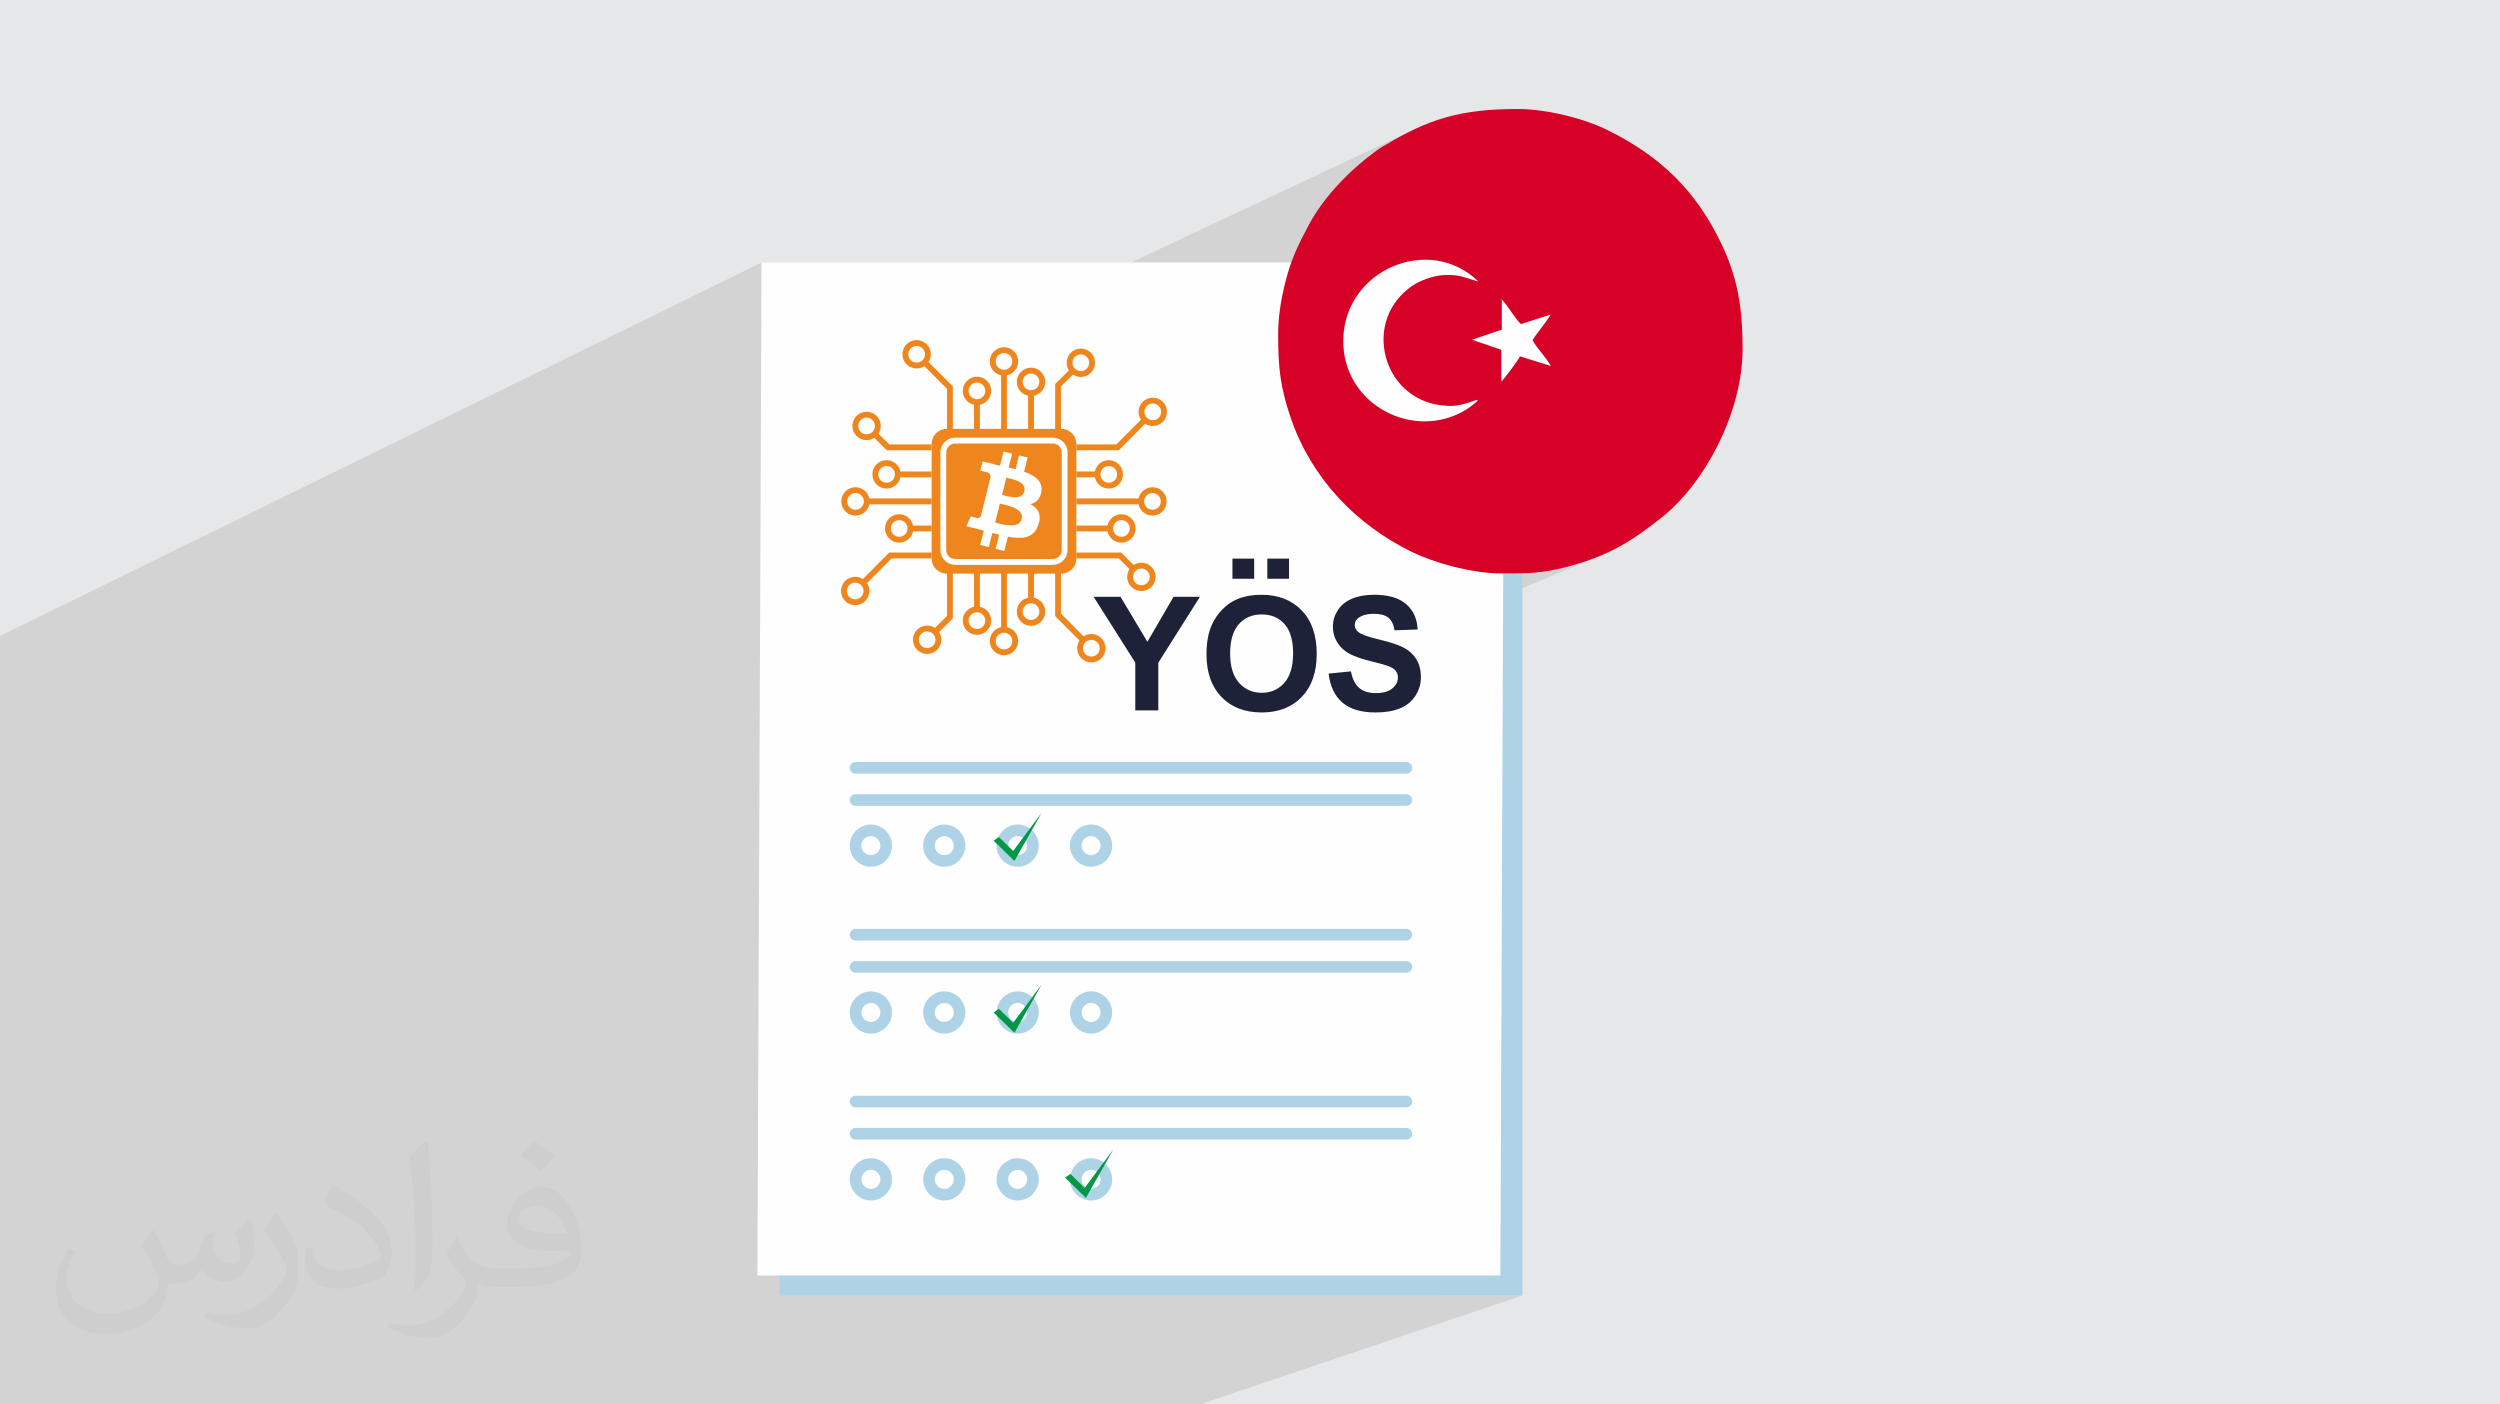<?xml version="1.0" encoding="UTF-8"?>
<!DOCTYPE svg PUBLIC "-//W3C//DTD SVG 1.1//EN" "http://www.w3.org/Graphics/SVG/1.1/DTD/svg11.dtd">
<!-- Creator: CorelDRAW 2020 (64-Bit) -->
<svg xmlns="http://www.w3.org/2000/svg" xml:space="preserve" width="94.192mm" height="52.917mm" version="1.1" style="shape-rendering:geometricPrecision; text-rendering:geometricPrecision; image-rendering:optimizeQuality; fill-rule:evenodd; clip-rule:evenodd"
viewBox="0 0 9404.92 5283.66"
 xmlns:xlink="http://www.w3.org/1999/xlink"
 xmlns:xodm="http://www.corel.com/coreldraw/odm/2003">
 <defs>
  <style type="text/css">
   <![CDATA[
    .str0 {stroke:#AED3E6;stroke-width:43.77;stroke-linecap:round;stroke-linejoin:round;stroke-miterlimit:10}
    .fil5 {fill:none;fill-rule:nonzero}
    .fil11 {fill:#D70027}
    .fil0 {fill:#E6E7E8}
    .fil7 {fill:#EF861D}
    .fil10 {fill:#FEFEFE}
    .fil8 {fill:#FEFEFE;fill-rule:nonzero}
    .fil4 {fill:#FEFEFE;fill-rule:nonzero}
    .fil3 {fill:#AED3E6;fill-rule:nonzero}
    .fil6 {fill:#009846;fill-rule:nonzero}
    .fil9 {fill:#1D2238;fill-rule:nonzero}
    .fil2 {fill:#373435;fill-opacity:0.031}
    .fil1 {fill:#2B2A29;fill-opacity:0.102}
   ]]>
  </style>
 </defs>
 <g id="Layer_x0020_1">
  <polygon class="fil0" points="-0,0 9404.92,0 9404.92,5283.66 -0,5283.66 "/>
  <polygon class="fil1" points="-0,4243.29 -0,4242.91 -0,4239.44 -0,4226.03 -0,4215.07 -0,4207.89 -0,4196.91 -0,4176.07 -0,4168.63 -0,4166.74 -0,4166.21 -0,4153.74 -0,4150.02 -0,4145.99 -0,4145.25 -0,4143.22 -0,4101.44 -0,4099.33 -0,4095.13 -0,4083.24 -0,4079.08 -0,4078.14 -0,4062.36 -0,4059.89 -0,4044.42 -0,4040.33 -0,4038.52 -0,4036.1 -0,4030.11 -0,4027.37 -0,4020.1 -0,4019.19 -0,4017.6 -0,4012.36 -0,4005.23 -0,4002.76 -0,4001.03 -0,3997.41 -0,3996.38 -0,3992.33 -0,3990.26 -0,3988.03 -0,3983.66 -0,3982.59 -0,3981.87 -0,3979.35 -0,3971.03 -0,3968.46 -0,3962.24 -0,3961.31 -0,3958.8 -0,3952.81 -0,3951.74 -0,3943.92 -0,3939.69 -0,3938.67 -0,3937.63 -0,3928.12 -0,3919.9 -0,3912.78 -0,3911.63 -0,3910.81 -0,3910.23 -0,3909.28 -0,3907.07 -0,3906.52 -0,3903.66 -0,3903.4 -0,3901.08 -0,3898.04 -0,3896.02 -0,3891.74 -0,3889.97 -0,3888.92 -0,3881.18 -0,3879.63 -0,3878.57 -0,3875.04 -0,3870.1 -0,3867.25 -0,3859.26 -0,3858.71 -0,3857.17 -0,3855.69 -0,3852.17 -0,3848.96 -0,3847.88 -0,3846.23 -0,3838.2 -0,3834.63 -0,3831.27 -0,3827.73 -0,3819.14 -0,3817.72 -0,3815.39 -0,3815.17 -0,3813.48 -0,3809.19 -0,3794.27 -0,3790.9 -0,3789.35 -0,3787.96 -0,3779.32 -0,3774.12 -0,3771.73 -0,3771.57 -0,3770.03 -0,3750.72 -0,3748.52 -0,3747.95 -0,3746.35 -0,3739.26 -0,3738.68 -0,3736.5 -0,3735.44 -0,3734.97 -0,3728.82 -0,3714.97 -0,3712.75 -0,3712.68 -0,3712.55 -0,3708.15 -0,3706.27 -0,3702.46 -0,3700.51 -0,3700.18 -0,3700.14 -0,3695.76 -0,3691.01 -0,3680.82 -0,3679.17 -0,3679.13 -0,3672.69 -0,3670.79 -0,3668.29 -0,3666.08 -0,3665.34 -0,3661.34 -0,3659.19 -0,3649.44 -0,3640.42 -0,3638.57 -0,3638.27 -0,3632.58 -0,3631.83 -0,3631.55 -0,3631.37 -0,3631.31 -0,3629.14 -0,3621.64 -0,3619.02 -0,3619 -0,3610.92 -0,3607.42 -0,3605.95 -0,3605.08 -0,3601.11 -0,3600.84 -0,3598.05 -0,3597.88 -0,3596.14 -0,3591.6 -0,3590.44 -0,3584.67 -0,3584.31 -0,3583.28 -0,3581.66 -0,3574.62 -0,3573.31 -0,3567.98 -0,3563.5 -0,3562.52 -0,3561.85 -0,3559.79 -0,3558.66 -0,3555.32 -0,3551.85 -0,3546.62 -0,3546.5 -0,3538.82 -0,3536.55 -0,3536 -0,3528.36 -0,3521.71 -0,3521.2 -0,3516.9 -0,3515.81 -0,3515.26 -0,3514.47 -0,3507.87 -0,3502.39 -0,3494.04 -0,3493.31 -0,3491.36 -0,3487.85 -0,3487.56 -0,3484.83 -0,3484.37 -0,3483.91 -0,3481.57 -0,3478.91 -0,3478.24 -0,3477.53 -0,3472.79 -0,3471.11 -0,3463.19 -0,3458.21 -0,3457.88 -0,3452.7 -0,3445.6 -0,3445.46 -0,3444.75 -0,3440.95 -0,3439.33 -0,3439.32 -0,3436.63 -0,3419.24 -0,3417.59 -0,3416.47 -0,3410.02 -0,3405.42 -0,3393.19 -0,3391.24 -0,3388.72 -0,3388.4 -0,3378.43 -0,3370.26 -0,3366.56 -0,3361.97 -0,3345.38 -0,3345.03 -0,3337.37 -0,3335.35 -0,3332.27 -0,3329.1 -0,3326.96 -0,3326.29 -0,3313.06 -0,3304.49 -0,3302.48 -0,3296.46 -0,3296.04 -0,3292.07 -0,3291.52 -0,3291.21 -0,3291.11 -0,3286.52 -0,3285.92 -0,3283.1 -0,3280.99 -0,3278.61 -0,3277.39 -0,3274.89 -0,3270.98 -0,3269.98 -0,3268.45 -0,3266.92 -0,3261.37 -0,3257.31 -0,3254.46 -0,3252.39 -0,3248.8 -0,3246.91 -0,3239.6 -0,3233.12 -0,3225.84 -0,3224.6 -0,3218.07 -0,3215.58 -0,3212.17 -0,3209.39 -0,3205.06 -0,3204.4 -0,3199.16 -0,3196.34 -0,3188.12 -0,3186.63 -0,3174.96 -0,3172.27 -0,3171.7 -0,3169.37 -0,3168.13 -0,3167.36 -0,3159.1 -0,3151.73 -0,3150.46 -0,3147.97 -0,3145.87 -0,3143.02 -0,3133.79 -0,3132.48 -0,3130.3 -0,3121.49 -0,3120.34 -0,3096.98 -0,3095.36 -0,3091.14 -0,3089.61 -0,3088.24 -0,3086.77 -0,3066.42 -0,3065.28 -0,3009.36 -0,3008.85 -0,3004.38 -0,2998.19 -0,2993.34 -0,2987.64 -0,2986.65 -0,2969.86 -0,2934.16 -0,2928.61 -0,2925.67 -0,2903.92 -0,2582.68 -0,2392.62 2864.97,987.5 2864.11,1196.81 2932.05,1163.94 2932.05,1517.75 3427.54,1283.51 3418.46,1288.44 3410.56,1294.97 3404.04,1302.88 3399.1,1311.95 3395.99,1321.97 3395.91,1322.77 3436.1,1303.8 3441.99,1301.96 3448.31,1301.32 3454.63,1301.96 3460.52,1303.8 3465.85,1306.69 3470.51,1310.53 3474.34,1315.18 3477.24,1320.51 3479.07,1326.4 3479.71,1332.72 3479.07,1339.04 3477.24,1344.93 3474.34,1350.27 3470.51,1354.91 3467.87,1357.09 5326.36,483.78 5312.19,490.48 5297.94,497.51 5283.56,504.88 5269.05,512.57 5254.37,520.61 5239.49,528.99 5224.38,537.72 5209.02,546.8 5204.84,549.03 5200.78,551.41 5196.81,553.91 5192.89,556.54 5188.96,559.24 5184.99,562.02 5180.94,564.84 5176.74,567.69 5158.57,581.22 5140.42,595.42 5122.36,610.26 5104.43,625.7 5086.73,641.71 5069.3,658.25 5052.2,675.3 5035.51,692.79 5019.28,710.71 5003.58,729.03 4988.49,747.68 4974.05,766.65 4960.33,785.9 4947.4,805.39 4935.32,825.09 4924.16,844.96 4916.19,859.94 4908.63,874.31 4901.48,888.17 4894.69,901.63 4888.25,914.82 4882.13,927.82 4876.3,940.74 4870.75,953.69 4865.43,966.77 4860.34,980.09 4855.45,993.75 4850.72,1007.86 4846.13,1022.53 4841.67,1037.87 4838.52,1049.48 5291.84,840.99 5315.19,830.43 5339.13,821 5363.61,812.71 5388.62,805.61 5414.11,799.72 5440.07,795.09 5466.44,791.74 5493.21,789.7 5520.33,789.02 5547.45,789.7 5574.22,791.74 5600.6,795.09 5626.55,799.72 5652.05,805.61 5677.06,812.71 5701.55,821 5725.48,830.43 5748.83,840.99 5771.55,852.62 5793.62,865.31 5815.01,879.02 5835.67,893.72 5855.58,909.36 5874.7,925.93 5893.01,943.37 5910.45,961.68 5927.02,980.81 5942.66,1000.71 5957.36,1021.37 5971.07,1042.76 5983.76,1064.83 5995.39,1087.55 6005.95,1110.9 6015.38,1134.83 6023.67,1159.32 6030.77,1184.33 6036.66,1209.83 6041.29,1235.78 6044.64,1262.16 6046.68,1288.93 6047.36,1316.05 6046.68,1343.17 6044.64,1369.94 6041.29,1396.31 6036.66,1422.27 6030.77,1447.76 6023.67,1472.77 6015.38,1497.25 6005.95,1521.19 5995.39,1544.54 5983.76,1567.26 5971.07,1589.33 5957.36,1610.71 5942.66,1631.38 5927.02,1651.29 5910.45,1670.41 5893.01,1688.71 5874.7,1706.17 5855.58,1722.73 5835.67,1738.38 5815.01,1753.07 5793.62,1766.78 5771.55,1779.47 5748.83,1791.11 5725.48,1801.66 5212.23,2020.54 5215.13,2022.44 5233.48,2033.87 5252.12,2044.89 5271.04,2055.53 5290.23,2065.76 5309.68,2075.58 5317.51,2079.32 5325.67,2083.07 5334.13,2086.81 5342.91,2090.54 5351.97,2094.24 5361.3,2097.92 5370.89,2101.57 5380.72,2105.16 5390.78,2108.71 5401.05,2112.19 5411.53,2115.61 5422.18,2118.94 5433.01,2122.2 5444,2125.35 5455.11,2128.42 5466.36,2131.36 5477.72,2134.2 5489.18,2136.9 5500.71,2139.48 5512.32,2141.92 5523.98,2144.2 5535.67,2146.33 5547.39,2148.3 5559.12,2150.09 5570.85,2151.7 5582.55,2153.12 5594.22,2154.35 5605.83,2155.37 5617.39,2156.18 5628.87,2156.76 5640.25,2157.12 5651.52,2157.24 5655.31,2157.24 5672.89,2157.23 5689.43,2157.19 5705.05,2157.08 5719.94,2156.85 5734.22,2156.5 5748.05,2155.95 5761.58,2155.18 5774.96,2154.16 5788.33,2152.85 5801.86,2151.22 5815.69,2149.23 5829.96,2146.84 5844.85,2144.01 5860.48,2140.72 5877.01,2136.91 5894.6,2132.57 5905.12,2129.72 5915.36,2126.84 5925.44,2123.92 5935.43,2120.94 5945.42,2117.86 5955.49,2114.68 5965.74,2111.36 5976.26,2107.89 5996.77,2100.32 6016.35,2092.55 5103.17,2471.13 5104.42,2471.64 5118.47,2476.57 5133.81,2481.26 5150.43,2485.71 5163.25,2488.93 5174.86,2491.91 5185.26,2494.61 5194.45,2497.07 5202.43,2499.28 5209.2,2501.23 5214.78,2502.94 5219.15,2504.4 5224.46,2506.39 5229.36,2508.46 5233.86,2510.64 5237.93,2512.9 5241.59,2515.24 5244.84,2517.68 5247.67,2520.19 5250.07,2522.8 5252.14,2525.55 5253.94,2528.43 5255.45,2531.46 5256.7,2534.61 5257.67,2537.91 5258.37,2541.35 5258.79,2544.93 5258.93,2548.66 5258.6,2554.46 5257.61,2560.07 5255.95,2565.5 5253.65,2570.74 5250.68,2575.79 5247.06,2580.65 5242.77,2585.34 5237.84,2589.83 5232.26,2593.95 5226.04,2597.53 5219.18,2600.55 5074.87,2659.62 5080.79,2662.57 5087.83,2665.63 5095.17,2668.41 5102.79,2670.9 5110.71,2673.08 5118.93,2674.98 5127.44,2676.58 5136.24,2677.9 5145.34,2678.91 5154.74,2679.64 5164.42,2680.07 5174.4,2680.22 5188.03,2679.98 5201.08,2679.25 5213.57,2678.04 5225.48,2676.34 5236.81,2674.14 5247.58,2671.47 5257.77,2668.28 5267.38,2664.62 4717,2888.58 5290.64,2888.58 4987.97,3009.67 5290.64,3009.67 4013.21,3516.25 5290.64,3516.25 4973.37,3637.36 5290.64,3637.36 3951.24,4143.94 5290.64,4143.94 4957.4,4265.03 5290.64,4265.03 3808.78,4798.3 5644.27,4798.3 5423.27,4873.6 5726.88,4873.6 4512.84,5283.66 4219.87,5283.66 2460.03,5283.66 2154.36,5283.66 1959.87,5283.66 1956.04,5283.66 1946.64,5283.66 1859.89,5283.66 1853.84,5283.66 1815.94,5283.66 1746.72,5283.66 1698.09,5283.66 1693.08,5283.66 1688.6,5283.66 1676.72,5283.66 1655.24,5283.66 1645.83,5283.66 1597.02,5283.66 1596.5,5283.66 1540.2,5283.66 1489.89,5283.66 1440.14,5283.66 1430.54,5283.66 1399.64,5283.66 1390.14,5283.66 1340.2,5283.66 1233.07,5283.66 1182.19,5283.66 1172.5,5283.66 1144.02,5283.66 1134.42,5283.66 1083.38,5283.66 976.24,5283.66 937.75,5283.66 888.41,5283.66 878.71,5283.66 660.86,5283.66 559.46,5283.66 431.7,5283.66 422.23,5283.66 340.87,5283.66 272.31,5283.66 239.02,5283.66 209.15,5283.66 186.49,5283.66 176.94,5283.66 158.79,5283.66 149.3,5283.66 119.2,5283.66 96.67,5283.66 -0,5283.66 -0,5281.63 -0,5270.29 -0,5264.93 -0,5260.69 -0,5256.9 -0,5250.64 -0,5246.89 -0,5239.75 -0,5225.77 -0,5185.44 -0,5163.71 -0,5159.84 -0,5154.35 -0,5150.49 -0,5128.61 -0,5107.72 -0,5087.59 -0,5056.4 -0,5052.45 -0,5005.35 -0,4933.16 -0,4900.47 -0,4896.5 -0,4866.5 -0,4825.59 -0,4824.18 -0,4808.02 -0,4802.1 -0,4798.04 -0,4795.66 -0,4793.65 -0,4791.62 -0,4767.95 -0,4758.85 -0,4737.14 -0,4726.35 -0,4702.07 -0,4697.9 -0,4697.83 -0,4696.35 -0,4692.82 -0,4692.21 -0,4670.47 -0,4667.73 -0,4656.87 -0,4625.43 -0,4603.29 -0,4600.32 -0,4596.04 -0,4595.34 -0,4591.09 -0,4586.76 -0,4585.7 -0,4584.6 -0,4580.25 -0,4578.08 -0,4565.8 -0,4552.38 -0,4522.76 -0,4515.67 -0,4514.35 -0,4493.06 -0,4492.6 -0,4488.25 -0,4463.06 -0,4461.57 -0,4394.65 -0,4368.34 -0,4324.9 -0,4312.92 -0,4304.89 -0,4259.37 -0,4253.61 -0,4246.98 -0,4244.99 "/>
  <path class="fil2" d="M578.49 4627.69c17.95,27.21 29.6,53.36 40.96,82.43 8.45,16.91 12.93,48.09 52.57,48.09 11.61,0 28.28,-3.42 43.06,-11.61 16.63,-8.73 29.32,-21.94 35.94,-42l15.85 -53.36 38.57 -19.02 2.64 2.64c-5.27,20.09 -6.59,39.36 -6.59,54.43 0,44.63 38.57,61.56 69.22,61.56 17.95,0 34.09,-8.73 34.09,-25.11 0,-21.13 -8.98,-57.06 -20.62,-89.29 17.95,-17.95 35.94,-35.94 56.53,-50.47l3.17 1.6c8.98,38.04 14,75.56 14,100.66 0,24.57 -10.83,51.79 -19.81,69.49 -18.49,34.87 -51.25,62.62 -90.87,62.62 -30.1,0 -63.65,-15.07 -86.66,-43.06l-1.32 0c-21.66,26.96 -55.22,51.25 -108.86,51.25l-16.63 0c-2.64,35.41 -10.29,60.49 -21.94,82.95 -31.95,62.34 -126.81,106.47 -216.1,106.47 -124.17,0 -186.51,-71.59 -186.51,-166.96 0,-58.91 19.27,-113.6 48.88,-152.42l24.29 10.04c-18.49,35.41 -30.91,68.68 -30.91,101.45 0,89.29 72.66,131.83 156.4,131.83 77.68,0 173.83,-49.41 191.28,-106.72 -6.59,-62.62 -30.1,-91.93 -66.04,-148.99 10.83,-19.02 24.83,-38.04 42.28,-58.38l3.17 0 0 0 0 0 -0.02 -0.09zm1432.13 -336.04c26.15,16.39 51.79,35.66 76.87,57.85 -14,19.81 -31.45,37.79 -53.11,53.64 -25.11,-20.34 -50.19,-37.79 -75.84,-56.27 17.42,-19.55 34.62,-38.29 52.04,-55.22l0 0 0 0 0 0 0 0 0 0 0.03 0zm13.47 244.11c-42.28,0 -76.87,27.75 -76.87,48.34 0,44.13 84.53,57.85 185.72,57.31 -12.68,-51.79 -57.06,-105.68 -108.86,-105.68l0.01 0.03zm-94.86 236.19c54.96,0 103.04,-1.6 139.74,-10.83 40.96,-10.29 75.56,-30.91 75.56,-45.17 0,-3.7 0,-8.19 -1.32,-11.89 -22.98,2.11 -49.41,2.11 -72.38,2.11 -74.49,0 -131.55,-16.91 -154.02,-58.66 -5.55,-11.61 -9.51,-24.57 -9.51,-39.36 0,-40.43 17.42,-79.79 48.09,-107 25.61,-22.45 53.89,-36.44 82.67,-36.44 52.04,0 93.51,41.75 122.57,107.54 15.85,35.94 26.68,77.4 26.68,129.72 0,34.87 -9.51,64.19 -31.17,85.85 -40.43,39.11 -114.92,53.89 -229.04,53.89l-51.79 0 0 0 -13.47 0c-28.28,0 -48.62,-5.02 -64.72,-17.42l-2.64 0c0.79,6.59 1.32,12.93 1.32,19.02 0,25.61 -8.45,58.38 -25.61,84.53 -50.72,75.3 -105.68,108.04 -153.24,108.04 -48.09,0 -107,-18.49 -160.11,-42.54l9.51 -18.49c17.17,7.13 40.96,11.89 73.7,11.89 85.85,0 198.66,-82.43 212.66,-163 -3.17,-6.59 -8.98,-15.32 -17.17,-24.57 -25.11,-29.85 -40.96,-54.68 -55.75,-80.83 12.68,-25.11 24.29,-45.17 35.13,-63.4l4.49 -0.53c36.72,74.77 69.99,117.55 144.23,117.55l11.61 0 0 0 53.89 0 0 0 0 0 0 0 0 0 0 0 0.09 0.01zm-371.98 79c6.34,-34.34 6.87,-72.91 6.87,-108.86l0 -53.36c0,-99.6 -12.68,-244.36 -22.98,-338.68 17.95,-19.27 43.06,-42 62.87,-57.31l5.81 1.6c13.47,118.62 16.63,256 16.63,383.06 0,33.3 -1.32,65.79 -4.49,89.55 -1.85,30.1 -19.27,52.83 -56.53,87.7l-8.19 -3.7zm-382.8 -157.19c1.85,46.77 24.83,83.49 105.15,83.49 49.93,0 92.19,-12.93 138.96,-35.13 8.45,-3.7 12.93,-8.73 12.93,-12.93 0,-29.32 -22.45,-68.15 -60.23,-103.55 -36.72,-33.3 -85.34,-62.62 -130.76,-82.18 -15.6,-6.59 -20.62,-13.47 -20.62,-20.09 0,-13.47 17.95,-41.75 32.77,-62.09l5.02 -0.53c52.04,27.21 110.17,67.64 153.24,112.53 39.11,41.47 63.4,83.49 63.4,129.19 0,33.81 -10.29,65.51 -26.96,95.11 -57.06,28.79 -117.83,50.72 -178.06,50.72 -73.17,0 -123.1,-34.34 -123.1,-114.92 0,-8.73 0,-22.19 3.17,-39.64l25.11 0 0 0 0 0 0 0 0 0 0 0 -0.02 0zm-132.37 -132.9l45.45 73.45c16.63,27.21 32.23,56.81 32.23,103.55l0 59.7c0,48.34 -30.91,100.13 -80.83,151.38 -39.11,34.62 -73.7,49.41 -105.68,49.41 -47.55,0 -101.98,-14.79 -164.85,-41.75l7.13 -18.49c19.81,5.27 42.79,9.77 71.06,9.77 90.36,-0.53 182.8,-66.57 225.08,-147.15 5.02,-9.26 6.87,-17.95 6.87,-24.04 0,-9.26 -5.02,-19.55 -8.98,-28.79 -22.98,-43.31 -48.62,-82.95 -76.87,-119.68 14.79,-23.25 29.6,-45.7 45.7,-67.9l3.7 0.53 0 0 0 0 0 0 0 0 0 0 -0.02 0.01z"/>
  <g id="_1960794285856">
   <g>
    <polygon class="fil3" points="2932.05,4873.6 5726.88,4873.6 5726.88,1163.94 2932.05,1163.94 "/>
    <polygon class="fil4" points="2849.43,4798.3 5644.27,4798.3 5659.83,987.5 2864.97,987.5 "/>
    <g>
     <line class="fil5 str0" x1="3218.63" y1="2888.58" x2="5290.64" y2= "2888.58" />
     <line class="fil5 str0" x1="3218.63" y1="3009.67" x2="5290.64" y2= "3009.67" />
     <path class="fil5 str0" d="M3333.8 3181.28c0,31.81 -25.78,57.58 -57.59,57.58 -31.8,0 -57.58,-25.77 -57.58,-57.58 0,-31.8 25.78,-57.57 57.58,-57.57 31.81,0 57.59,25.77 57.59,57.57z"/>
     <path class="fil5 str0" d="M3609.88 3181.28c0,31.81 -25.77,57.58 -57.58,57.58 -31.8,0 -57.58,-25.77 -57.58,-57.58 0,-31.8 25.78,-57.57 57.58,-57.57 31.81,0 57.58,25.77 57.58,57.57z"/>
     <path class="fil5 str0" d="M3885.97 3181.28c0,31.81 -25.77,57.58 -57.57,57.58 -31.8,0 -57.58,-25.77 -57.58,-57.58 0,-31.8 25.78,-57.57 57.58,-57.57 31.8,0 57.57,25.77 57.57,57.57z"/>
     <path class="fil5 str0" d="M4162.06 3181.28c0,31.81 -25.78,57.58 -57.58,57.58 -31.8,0 -57.58,-25.77 -57.58,-57.58 0,-31.8 25.78,-57.57 57.58,-57.57 31.8,0 57.58,25.77 57.58,57.57z"/>
     <line class="fil5 str0" x1="3218.63" y1="3516.25" x2="5290.64" y2= "3516.25" />
     <line class="fil5 str0" x1="3218.63" y1="3637.36" x2="5290.64" y2= "3637.36" />
     <path class="fil5 str0" d="M3333.8 3808.97c0,31.79 -25.78,57.56 -57.59,57.56 -31.8,0 -57.58,-25.77 -57.58,-57.56 0,-31.8 25.78,-57.58 57.58,-57.58 31.81,0 57.59,25.78 57.59,57.58z"/>
     <path class="fil5 str0" d="M3609.88 3808.97c0,31.79 -25.77,57.56 -57.58,57.56 -31.8,0 -57.58,-25.77 -57.58,-57.56 0,-31.8 25.78,-57.58 57.58,-57.58 31.81,0 57.58,25.78 57.58,57.58z"/>
     <path class="fil5 str0" d="M3885.97 3808.97c0,31.79 -25.77,57.56 -57.57,57.56 -31.8,0 -57.58,-25.77 -57.58,-57.56 0,-31.8 25.78,-57.58 57.58,-57.58 31.8,0 57.57,25.78 57.57,57.58z"/>
     <path class="fil5 str0" d="M4162.06 3808.97c0,31.79 -25.78,57.56 -57.58,57.56 -31.8,0 -57.58,-25.77 -57.58,-57.56 0,-31.8 25.78,-57.58 57.58,-57.58 31.8,0 57.58,25.78 57.58,57.58z"/>
     <line class="fil5 str0" x1="3218.63" y1="4143.94" x2="5290.64" y2= "4143.94" />
     <line class="fil5 str0" x1="3218.63" y1="4265.03" x2="5290.64" y2= "4265.03" />
     <path class="fil5 str0" d="M3333.8 4436.66c0,31.78 -25.78,57.56 -57.59,57.56 -31.8,0 -57.58,-25.78 -57.58,-57.56 0,-31.8 25.78,-57.58 57.58,-57.58 31.81,0 57.59,25.78 57.59,57.58z"/>
     <path class="fil5 str0" d="M3609.88 4436.66c0,31.78 -25.77,57.56 -57.58,57.56 -31.8,0 -57.58,-25.78 -57.58,-57.56 0,-31.8 25.78,-57.58 57.58,-57.58 31.81,0 57.58,25.78 57.58,57.58z"/>
     <path class="fil5 str0" d="M3885.97 4436.66c0,31.78 -25.77,57.56 -57.57,57.56 -31.8,0 -57.58,-25.78 -57.58,-57.56 0,-31.8 25.78,-57.58 57.58,-57.58 31.8,0 57.57,25.78 57.57,57.58z"/>
     <path class="fil5 str0" d="M4162.06 4436.66c0,31.78 -25.78,57.56 -57.58,57.56 -31.8,0 -57.58,-25.78 -57.58,-57.56 0,-31.8 25.78,-57.58 57.58,-57.58 31.8,0 57.58,25.78 57.58,57.58z"/>
     <polygon class="fil6" points="3737.88,3162.56 3757.87,3148.68 3811.45,3201.4 3918.9,3057.15 3816.19,3238.87 "/>
     <polygon class="fil6" points="3737.88,3809.02 3757.87,3795.14 3811.45,3847.85 3918.9,3703.57 3816.19,3885.32 "/>
     <polygon class="fil6" points="4006.79,4430.18 4026.78,4416.31 4080.35,4469.02 4187.82,4324.76 4085.11,4506.49 "/>
     <g>
      <g>
       <g>
        <path class="fil7" d="M4105.58 2470.02c-17.31,0 -31.4,-14.09 -31.4,-31.41 0,-17.3 14.09,-31.39 31.4,-31.39 17.32,0 31.4,14.09 31.4,31.39 0,17.32 -14.08,31.41 -31.4,31.41zm-512.22 -345.12c-30.67,0 -55.64,-24.96 -55.64,-55.66l0 -367.16c0,-30.68 24.96,-55.66 55.64,-55.66l367.18 0c30.66,0 55.64,24.97 55.64,55.66l0 367.16c0,30.69 -24.97,55.66 -55.64,55.66l-367.18 0zm316.69 175.94c0,17.31 -14.08,31.4 -31.39,31.4 -17.31,0 -31.41,-14.09 -31.41,-31.4 0,-17.31 14.1,-31.4 31.41,-31.4 17.31,0 31.39,14.09 31.39,31.4zm-101.7 110.83c0,17.31 -14.09,31.4 -31.4,31.4 -17.31,0 -31.4,-14.09 -31.4,-31.4 0,-17.31 14.09,-31.4 31.4,-31.4 17.31,0 31.4,14.09 31.4,31.4zm-101.71 -76.8c0,17.31 -14.09,31.4 -31.4,31.4 -17.31,0 -31.4,-14.09 -31.4,-31.4 0,-17.31 14.09,-31.4 31.4,-31.4 17.31,0 31.4,14.09 31.4,31.4zm-218.77 103.21c-17.31,0 -31.4,-14.08 -31.4,-31.39 0,-17.32 14.09,-31.4 31.4,-31.4 17.31,0 31.4,14.08 31.4,31.4 0,17.31 -14.09,31.39 -31.4,31.39zm-70.97 -1105.37c0,-17.31 14.09,-31.4 31.4,-31.4 17.31,0 31.4,14.09 31.4,31.4 0,17.3 -14.09,31.4 -31.4,31.4 -17.31,0 -31.4,-14.1 -31.4,-31.4zm226.94 137.77c0,-17.32 14.09,-31.4 31.4,-31.4 17.31,0 31.4,14.08 31.4,31.4 0,17.31 -14.09,31.39 -31.4,31.39 -17.31,0 -31.4,-14.08 -31.4,-31.39zm101.71 -110.83c0,-17.31 14.09,-31.4 31.4,-31.4 17.31,0 31.4,14.09 31.4,31.4 0,17.3 -14.09,31.39 -31.4,31.39 -17.31,0 -31.4,-14.09 -31.4,-31.39zm101.7 76.79c0,-17.32 14.1,-31.39 31.41,-31.39 17.31,0 31.39,14.07 31.39,31.39 0,17.31 -14.08,31.41 -31.39,31.41 -17.31,0 -31.41,-14.1 -31.41,-31.41zm218.78 -103.21c17.31,0 31.4,14.09 31.4,31.4 0,17.3 -14.09,31.39 -31.4,31.39 -17.32,0 -31.4,-14.09 -31.4,-31.39 0,-17.31 14.08,-31.4 31.4,-31.4zm39.56 1051.96c-10.73,0 -20.73,3.19 -29.11,8.67l-85.11 -85.29 0 -150.65 1.45 0c31.13,0 56.38,-25.25 56.38,-56.37l0 -431.76c0,-31.13 -25.25,-56.38 -56.38,-56.38l-1.45 0 0 -159.41 45.26 -44.78c8.44,5.58 18.53,8.84 29.4,8.84 29.45,0 53.42,-23.96 53.42,-53.41 0,-29.46 -23.97,-53.42 -53.42,-53.42 -29.46,0 -53.42,23.96 -53.42,53.42 0,10.65 3.15,20.58 8.54,28.92l-51.79 51.23 0 168.61 -79.69 0 0 -124.68c24.19,-5.07 42.41,-26.58 42.41,-52.27 0,-29.45 -23.95,-53.41 -53.41,-53.41 -29.46,0 -53.42,23.96 -53.42,53.41 0,25.69 18.21,47.2 42.41,52.27l0 124.68 -79.69 0 0 -201.47c24.19,-5.08 42.41,-26.59 42.41,-52.27 0,-29.46 -23.95,-53.42 -53.41,-53.42 -29.46,0 -53.42,23.96 -53.42,53.42 0,25.68 18.22,47.19 42.41,52.27l0 201.47 -79.69 0 0 -90.65c24.19,-5.08 42.42,-26.59 42.42,-52.26 0,-29.47 -23.96,-53.41 -53.42,-53.41 -29.46,0 -53.42,23.94 -53.42,53.41 0,25.67 18.22,47.18 42.41,52.26l0 90.65 -79.68 0 0 -159.76 -91.55 -91.73c5.51,-8.39 8.73,-18.43 8.73,-29.2 0,-29.46 -23.96,-53.42 -53.42,-53.42 -29.46,0 -53.41,23.96 -53.41,53.42 0,29.45 23.95,53.41 53.41,53.41 10.73,0 20.73,-3.2 29.12,-8.66l85.11 85.29 0 150.64 -1.46 0c-31.14,0 -56.37,25.25 -56.37,56.38l0 431.76c0,31.12 25.23,56.37 56.37,56.37l1.46 0 0 159.41 -45.26 44.79c-8.44,-5.58 -18.54,-8.85 -29.4,-8.85 -29.46,0 -53.42,23.95 -53.42,53.42 0,29.46 23.96,53.41 53.42,53.41 29.46,0 53.42,-23.95 53.42,-53.41 0,-10.65 -3.16,-20.58 -8.55,-28.92l51.8 -51.25 0 -168.6 79.68 0 0 124.68c-24.18,5.09 -42.41,26.59 -42.41,52.27 0,29.46 23.96,53.42 53.42,53.42 29.46,0 53.42,-23.96 53.42,-53.42 0,-25.68 -18.22,-47.18 -42.42,-52.27l0 -124.68 79.69 0 0 201.48c-24.18,5.08 -42.41,26.59 -42.41,52.27 0,29.46 23.96,53.42 53.42,53.42 29.46,0 53.41,-23.96 53.41,-53.42 0,-25.68 -18.21,-47.19 -42.41,-52.27l0 -201.48 79.69 0 0 90.65c-24.19,5.09 -42.41,26.59 -42.41,52.27 0,29.46 23.96,53.42 53.42,53.42 29.46,0 53.41,-23.96 53.41,-53.42 0,-25.68 -18.21,-47.18 -42.41,-52.27l0 -90.65 79.69 0 0 159.76 91.54 91.73c-5.5,8.4 -8.73,18.43 -8.73,29.2 0,29.47 23.97,53.42 53.42,53.42 29.46,0 53.42,-23.95 53.42,-53.42 0,-29.46 -23.96,-53.41 -53.42,-53.41z"/>
        <path class="fil7" d="M4293.86 2201.58c-17.32,0 -31.41,-14.09 -31.41,-31.4 0,-17.31 14.09,-31.4 31.41,-31.4 17.31,0 31.39,14.09 31.39,31.4 0,17.31 -14.08,31.4 -31.39,31.4zm0 -84.82c-10.77,0 -20.82,3.23 -29.21,8.73l-46.88 -46.78 -168.57 0 0 22.02 159.47 0 40.42 40.35c-5.46,8.38 -8.66,18.37 -8.66,29.11 0,29.46 23.97,53.42 53.43,53.42 29.45,0 53.41,-23.96 53.41,-53.42 0,-29.45 -23.96,-53.42 -53.41,-53.42z"/>
        <path class="fil7" d="M4335.54 1917.7c-17.3,0 -31.4,-14.08 -31.4,-31.4 0,-17.31 14.1,-31.4 31.4,-31.4 17.31,0 31.4,14.09 31.4,31.4 0,17.32 -14.09,31.4 -31.4,31.4zm0 -84.82c-25.68,0 -47.19,18.22 -52.27,42.42l-234.07 0 0 22.02 234.07 0c5.08,24.18 26.59,42.41 52.27,42.41 29.46,0 53.42,-23.96 53.42,-53.42 0,-29.46 -23.96,-53.42 -53.42,-53.42z"/>
        <path class="fil7" d="M4218.66 1956.6c17.29,0 31.39,14.09 31.39,31.4 0,17.31 -14.1,31.4 -31.39,31.4 -17.32,0 -31.41,-14.09 -31.41,-31.4 0,-17.31 14.09,-31.4 31.41,-31.4zm0 84.82c29.44,0 53.41,-23.96 53.41,-53.42 0,-29.46 -23.97,-53.42 -53.41,-53.42 -25.7,0 -47.2,18.22 -52.28,42.42l-117.18 0 0 22.02 117.18 0c5.08,24.18 26.58,42.41 52.28,42.41z"/>
        <path class="fil7" d="M4171.17 1815.99c-17.31,0 -31.4,-14.08 -31.4,-31.4 0,-17.3 14.09,-31.4 31.4,-31.4 17.31,0 31.4,14.1 31.4,31.4 0,17.32 -14.09,31.4 -31.4,31.4zm0 -84.81c-25.68,0 -47.18,18.21 -52.27,42.41l-69.69 0 0 22.02 69.69 0c5.09,24.19 26.59,42.41 52.27,42.41 29.46,0 53.42,-23.96 53.42,-53.42 0,-29.45 -23.96,-53.41 -53.42,-53.41z"/>
        <path class="fil7" d="M4336.67 1517.97c17.31,0 31.39,14.09 31.39,31.4 0,17.31 -14.08,31.4 -31.39,31.4 -17.32,0 -31.41,-14.09 -31.41,-31.4 0,-17.31 14.09,-31.4 31.41,-31.4zm-287.47 153.91l0 22.02 159.8 0 98.73 -99.66c8.34,5.4 18.27,8.55 28.95,8.55 29.45,0 53.41,-23.95 53.41,-53.41 0,-29.46 -23.96,-53.42 -53.41,-53.42 -29.47,0 -53.43,23.96 -53.43,53.42 0,10.84 3.26,20.94 8.84,29.37l-92.26 93.14 -150.62 0z"/>
        <path class="fil7" d="M3260.04 1571.01c17.31,0 31.4,14.09 31.4,31.4 0,17.32 -14.09,31.4 -31.4,31.4 -17.31,0 -31.4,-14.08 -31.4,-31.4 0,-17.31 14.09,-31.4 31.4,-31.4zm0 84.82c10.77,0 20.81,-3.22 29.21,-8.72l46.88 46.78 168.56 0 0 -22.02 -159.46 0 -40.44 -40.35c5.47,-8.39 8.67,-18.38 8.67,-29.12 0,-29.45 -23.96,-53.41 -53.42,-53.41 -29.46,0 -53.42,23.96 -53.42,53.41 0,29.46 23.96,53.42 53.42,53.42z"/>
        <path class="fil7" d="M3218.36 1854.89c17.32,0 31.4,14.09 31.4,31.4 0,17.32 -14.08,31.4 -31.4,31.4 -17.3,0 -31.4,-14.08 -31.4,-31.4 0,-17.31 14.1,-31.4 31.4,-31.4zm0 84.82c25.69,0 47.19,-18.22 52.28,-42.41l234.06 0 0 -22.02 -234.06 0c-5.09,-24.19 -26.59,-42.42 -52.28,-42.42 -29.45,0 -53.41,23.96 -53.41,53.42 0,29.46 23.96,53.42 53.41,53.42z"/>
        <path class="fil7" d="M3335.25 1815.99c-17.32,0 -31.4,-14.08 -31.4,-31.4 0,-17.3 14.08,-31.4 31.4,-31.4 17.31,0 31.39,14.1 31.39,31.4 0,17.32 -14.08,31.4 -31.39,31.4zm0 -84.81c-29.46,0 -53.42,23.96 -53.42,53.41 0,29.46 23.96,53.42 53.42,53.42 25.67,0 47.18,-18.21 52.26,-42.41l117.18 0 0 -22.02 -117.18 0c-5.08,-24.19 -26.59,-42.41 -52.26,-42.41z"/>
        <path class="fil7" d="M3382.74 2019.4c-17.32,0 -31.4,-14.09 -31.4,-31.4 0,-17.31 14.08,-31.4 31.4,-31.4 17.3,0 31.4,14.09 31.4,31.4 0,17.31 -14.1,31.4 -31.4,31.4zm0 -84.82c-29.46,0 -53.42,23.96 -53.42,53.42 0,29.46 23.96,53.42 53.42,53.42 25.67,0 47.18,-18.22 52.26,-42.41l69.69 0 0 -22.02 -69.69 0c-5.08,-24.19 -26.59,-42.42 -52.26,-42.42z"/>
        <path class="fil7" d="M3217.23 2254.62c-17.31,0 -31.4,-14.08 -31.4,-31.4 0,-17.3 14.09,-31.39 31.4,-31.39 17.31,0 31.4,14.09 31.4,31.39 0,17.32 -14.09,31.4 -31.4,31.4zm287.46 -153.9l0 -22.02 -159.8 0 -98.72 99.66c-8.35,-5.4 -18.28,-8.56 -28.95,-8.56 -29.46,0 -53.42,23.96 -53.42,53.41 0,29.47 23.96,53.42 53.42,53.42 29.46,0 53.42,-23.95 53.42,-53.42 0,-10.83 -3.26,-20.93 -8.84,-29.37l92.26 -93.13 150.62 0z"/>
        <path class="fil7" d="M3960.54 1668.44l-367.18 0c-18.54,0 -33.62,15.11 -33.62,33.64l0 367.16c0,18.54 15.08,33.64 33.62,33.64l367.18 0c18.53,0 33.62,-15.1 33.62,-33.64l0 -367.16c0,-18.53 -15.09,-33.64 -33.62,-33.64z"/>
        <path class="fil7" d="M3740.27 1826.07l-34.81 81.21 69.89 0 -35.09 -81.21zm106.43 161.83l-37.7 0 -20.59 -49.01 -95.99 0 -20.88 49.01 -36.54 0 89.32 -204.45 33.07 0 89.31 204.45z"/>
        <polygon class="fil7" points="3883.53,1987.89 3918.91,1987.89 3918.91,1784.89 3883.53,1784.89 "/>
       </g>
       <path class="fil8" d="M3853.46 1848.42c-9.14,36.6 -65.53,18.01 -83.83,13.45l16.14 -64.71c18.3,4.57 77.22,13.08 67.7,51.26zm-10.01 104.41c-10.02,40.25 -77.77,18.5 -99.75,13.04l17.79 -71.35c21.97,5.49 92.41,16.35 81.97,58.31l-0.01 0zm74.06 -103.83c5.87,-39.3 -24.05,-60.43 -64.97,-74.53l13.27 -53.24 -32.41 -8.08 -12.93 51.85c-8.51,-2.13 -17.25,-4.13 -25.95,-6.12l13.02 -52.18 -32.39 -8.07 -13.28 53.22c-7.06,-1.61 -13.98,-3.2 -20.7,-4.86l0.04 -0.17 -44.7 -11.15 -8.62 34.61 23.53 5.85c13.13,3.29 15.51,11.97 15.11,18.85l-15.17 60.89 -21.2 84.95c-1.61,3.99 -5.68,9.97 -14.86,7.71l-23.55 -5.88 -16.1 37.1 42.19 10.51c7.85,1.96 15.54,4.02 23.1,5.97l-13.41 53.85 32.37 8.08 13.29 -53.28c8.84,2.41 17.41,4.61 25.82,6.7l-13.24 53.03 32.41 8.08 13.41 -53.75c55.26,10.46 96.82,6.24 114.3,-43.73 14.1,-40.25 -0.69,-63.45 -29.76,-78.61 21.17,-4.89 37.12,-18.82 41.38,-47.6l0.01 0z"/>
      </g>
      <g>
       <path class="fil9" d="M4270.91 2672.47l0 -179.81 -156.62 -247.43 101.14 0 101.04 169.16 98.35 -169.16 99.25 0 -156.63 248.02 0 179.21 -86.52 0zm267.91 -211.03c0,-43.55 6.56,-80.16 19.59,-109.79 9.65,-21.78 22.98,-41.37 39.78,-58.67 16.8,-17.3 35.21,-30.13 55.2,-38.58 26.65,-11.24 57.37,-16.91 92.18,-16.91 63.05,0 113.38,19.6 151.26,58.68 37.79,39.18 56.68,93.58 56.68,163.29 0,69.12 -18.79,123.21 -56.28,162.19 -37.49,39.08 -87.72,58.57 -150.46,58.57 -63.54,0 -114.17,-19.39 -151.66,-58.27 -37.49,-38.78 -56.28,-92.29 -56.28,-160.51zm88.91 -2.89c0,48.43 11.23,85.13 33.61,110.19 22.38,24.96 50.82,37.48 85.23,37.48 34.51,0 62.75,-12.43 84.93,-37.19 22.08,-24.86 33.11,-62.06 33.11,-111.67 0,-49.04 -10.73,-85.63 -32.32,-109.69 -21.48,-24.16 -50.02,-36.2 -85.72,-36.2 -35.61,0 -64.34,12.23 -86.12,36.59 -21.79,24.46 -32.72,61.26 -32.72,110.48zm370.44 75.49l84.13 -8.36c5.07,28.15 15.22,48.73 30.63,61.96 15.42,13.23 36.2,19.79 62.36,19.79 27.65,0 48.53,-5.87 62.55,-17.6 14.03,-11.73 21.09,-25.46 21.09,-41.17 0,-10.14 -2.99,-18.7 -8.86,-25.86 -5.86,-7.06 -16.21,-13.22 -30.92,-18.4 -10.04,-3.57 -32.92,-9.74 -68.72,-18.69 -46.05,-11.53 -78.37,-25.65 -96.96,-42.47 -26.16,-23.56 -39.18,-52.3 -39.18,-86.22 0,-21.78 6.16,-42.27 18.39,-61.26 12.33,-19 30.03,-33.42 53.21,-43.36 23.16,-9.93 51.01,-14.92 83.83,-14.92 53.4,0 93.68,11.84 120.63,35.61 27.05,23.77 41.17,55.4 42.57,95.08l-86.52 2.98c-3.68,-22.08 -11.53,-37.88 -23.57,-47.53 -12.03,-9.65 -30.12,-14.52 -54.2,-14.52 -24.86,0 -44.35,5.16 -58.37,15.51 -9.05,6.66 -13.62,15.52 -13.62,26.66 0,10.13 4.27,18.79 12.82,25.95 10.84,9.25 37.19,18.79 79.06,28.74 41.87,9.85 72.8,20.19 92.79,30.73 20.09,10.64 35.8,25.06 47.14,43.45 11.33,18.4 17,41.08 17,68.03 0,24.46 -6.76,47.44 -20.39,68.82 -13.62,21.38 -32.82,37.29 -57.68,47.64 -24.85,10.44 -55.89,15.61 -92.98,15.61 -54,0 -95.48,-12.42 -124.41,-37.38 -28.94,-24.86 -46.14,-61.17 -51.81,-108.8z"/>
       <polygon class="fil9" points="4636.41,2177.28 4636.41,2101.51 4718.16,2101.51 4718.16,2177.28 "/>
       <polygon class="fil9" points="4767.58,2177.28 4767.58,2101.51 4849.33,2101.51 4849.33,2177.28 "/>
      </g>
     </g>
    </g>
   </g>
   <g>
    <circle class="fil10" cx="5520.34" cy="1316.04" r="527.03"/>
    <path class="fil11" d="M5647.75 1126.04c11.39,7.6 26.59,32.28 37.97,47.48 9.51,13.29 24.68,36.09 36.09,45.58l112.05 -36.09c-17.1,30.39 -58.88,77.86 -68.39,96.85 17.08,32.28 53.17,66.47 68.39,96.84l-115.85 -36.09c-3.8,11.39 -62.67,89.26 -70.26,94.97l0 -119.64 -110.13 -37.99 112.04 -37.97 0 -115.84 -1.89 1.89 -0.01 0.01zm-89.26 379.81c-3.79,7.59 0,1.91 -5.7,7.59l-26.58 20.89c-199.41,132.96 -478.58,-9.5 -472.88,-258.28 5.7,-262.07 324.74,-396.91 508.96,-216.5 -49.39,-13.3 -68.37,-28.5 -132.94,-24.68 -43.67,3.79 -87.37,20.89 -115.84,39.88 -191.81,131.04 -113.95,425.39 110.13,450.09 60.79,7.6 83.56,-5.7 132.94,-20.89l1.91 1.91 0.01 0zm-750.15 -250.69c0,129.14 7.6,201.3 49.38,322.86 77.86,222.19 243.09,395 451.98,497.56 81.67,39.88 222.2,81.67 341.84,81.67l3.78 0c96.85,0 142.43,0 239.29,-24.67 28.49,-7.6 53.18,-15.2 81.67,-24.68 112.04,-39.88 180.42,-87.37 267.78,-155.72 174.71,-134.84 311.45,-408.31 311.45,-638.1 0,-157.63 -18.99,-271.58 -81.66,-400.71 -94.96,-197.51 -227.89,-324.75 -421.6,-421.61 -93.06,-47.49 -237.4,-81.67 -341.84,-81.67 -218.39,0 -336.14,37.97 -501.37,136.73 -11.38,5.7 -20.89,13.29 -32.28,20.89 -96.84,70.26 -195.59,170.92 -252.59,277.27 -43.68,81.67 -68.36,132.93 -91.15,225.99 -13.29,55.09 -24.69,119.64 -24.69,186.11l0 -1.9 0.02 0z"/>
   </g>
  </g>
 </g>
</svg>
